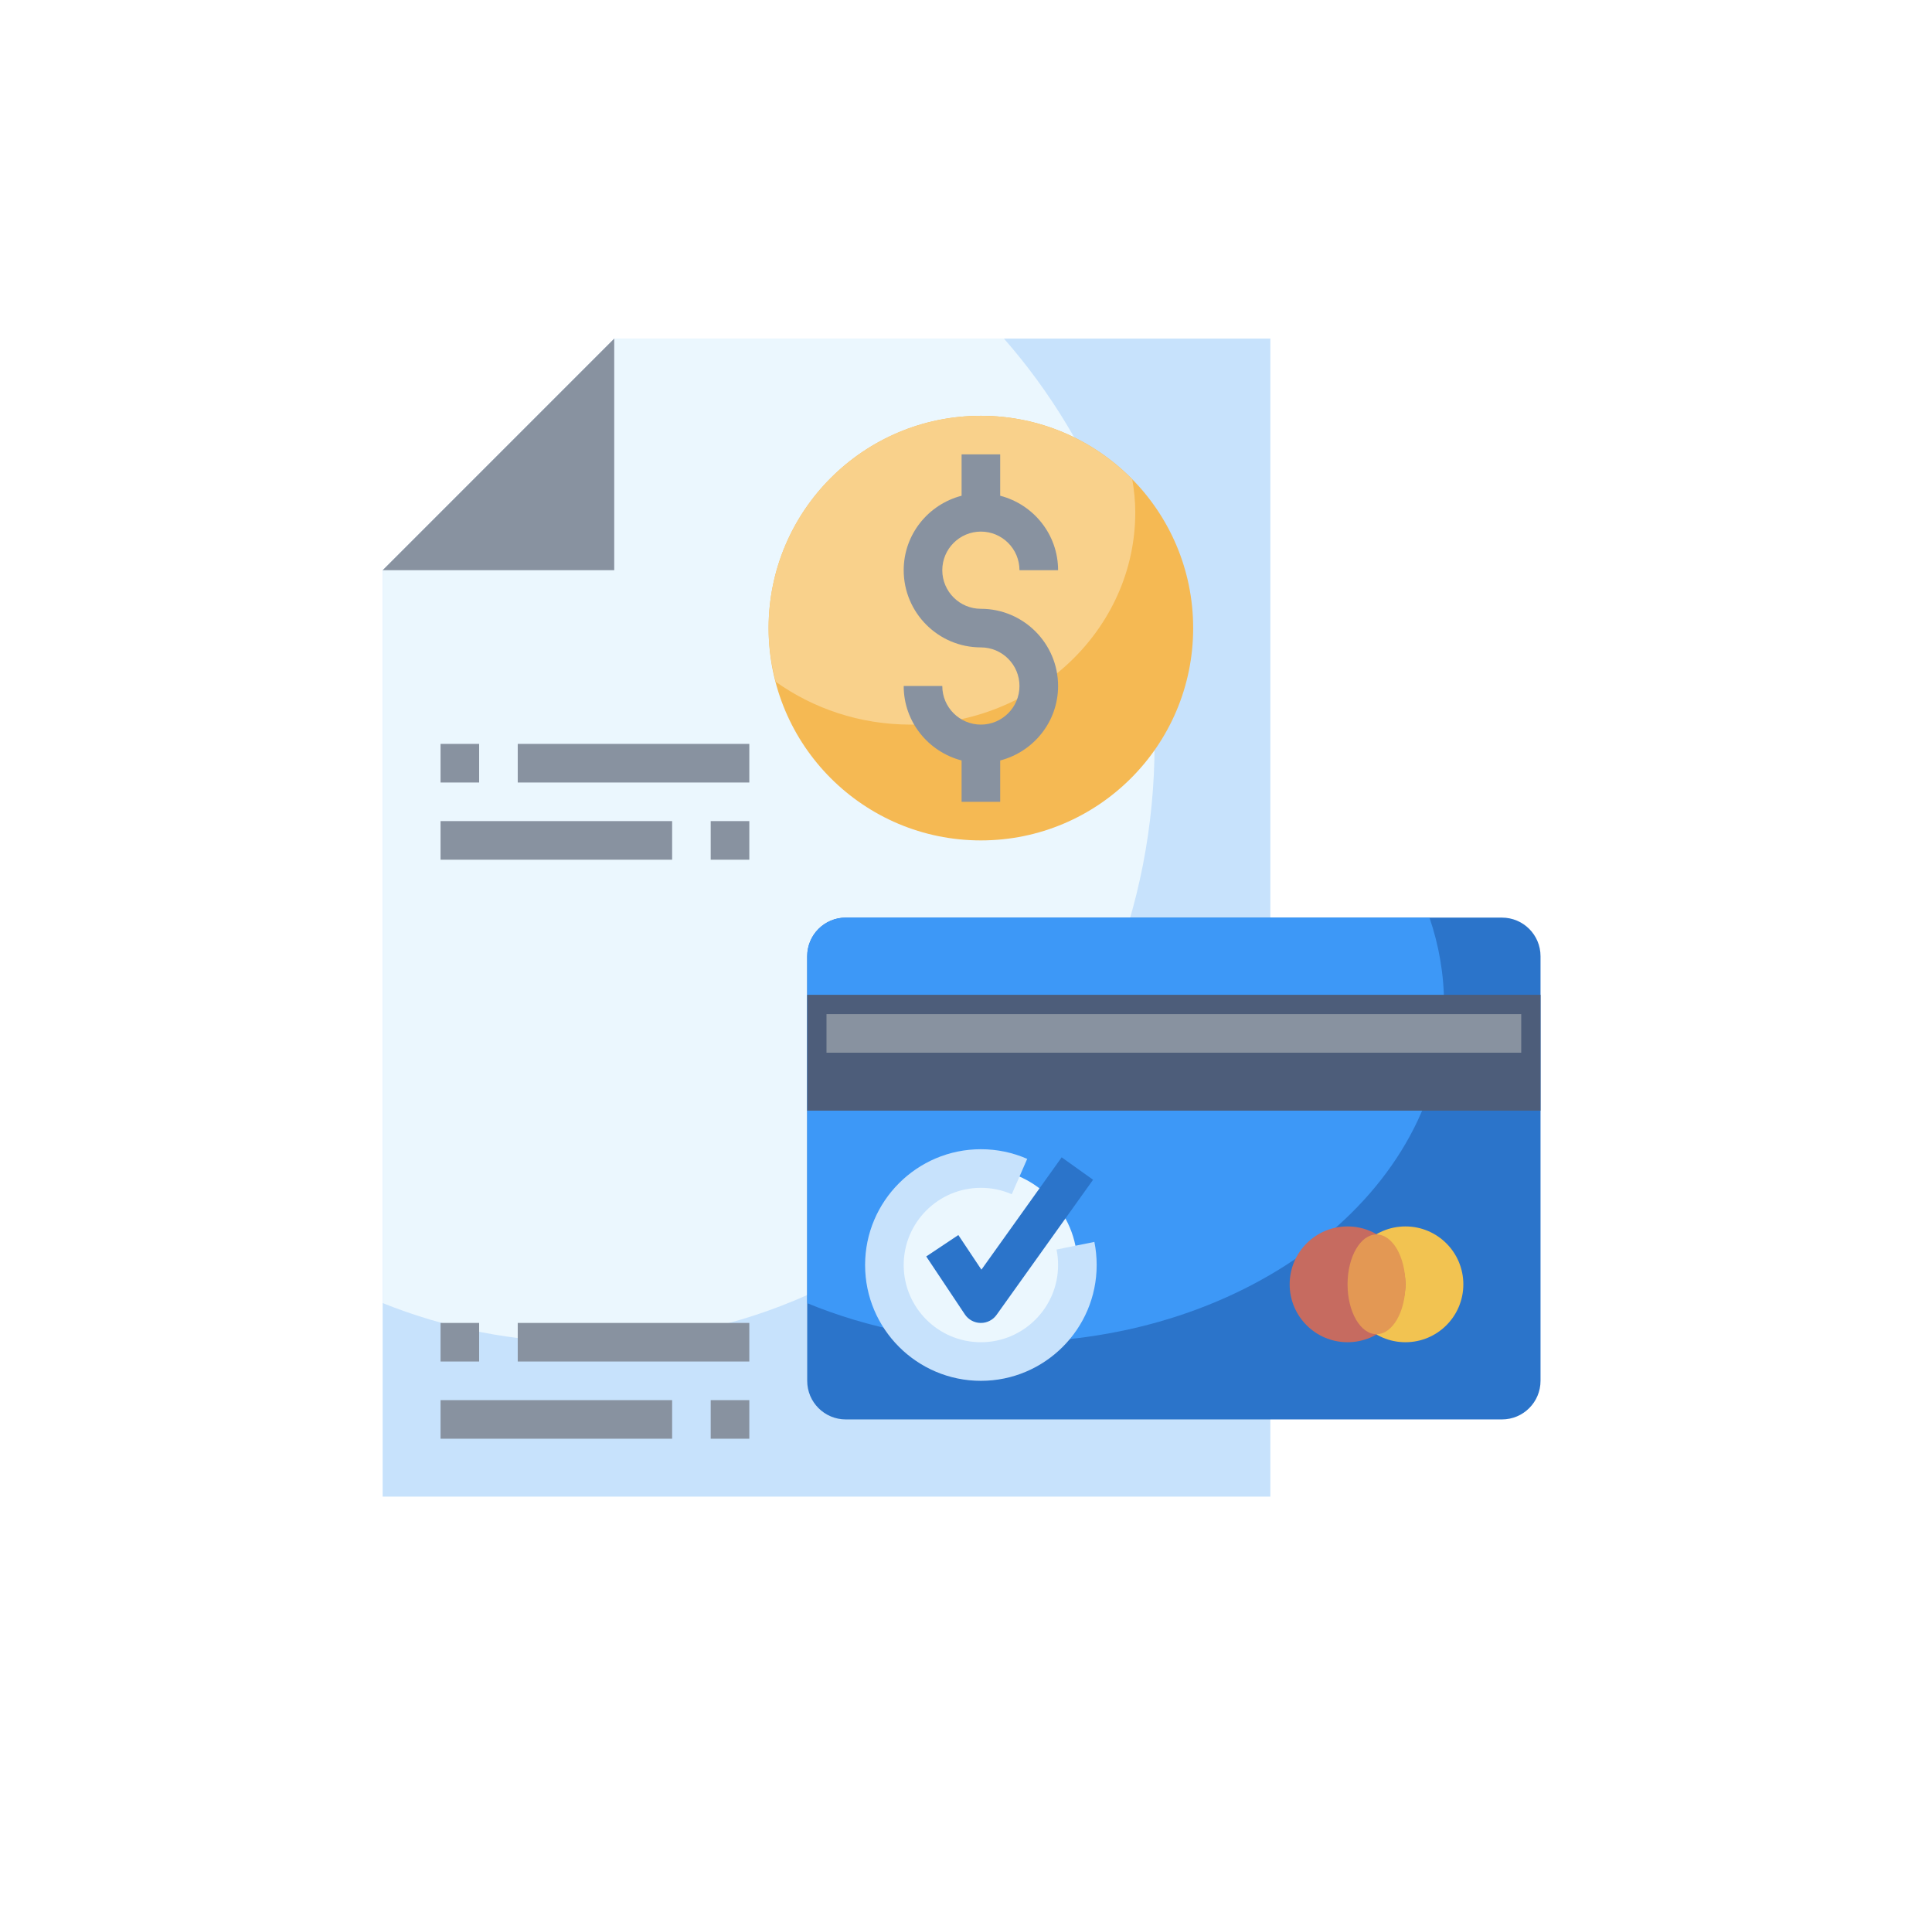 <svg width="219" height="216" viewBox="0 0 219 216" fill="none" xmlns="http://www.w3.org/2000/svg">
<g filter="url(#filter0_d_2114_14503)">
<rect x="8" y="4" width="202.02" height="200" rx="24" fill="white"/>
</g>
<path d="M144 160.875V169.625H43.375V64.625L69.625 38.375H144V104" fill="#C7E2FC"/>
<path d="M43.375 64.625V147.687C50.513 150.546 58.25 152.125 66.344 152.125C101.982 152.125 130.875 121.765 130.875 84.312C130.875 66.587 124.396 50.457 113.802 38.375H69.625L43.375 64.625Z" fill="#EBF7FE"/>
<path d="M69.625 38.375V64.625H43.375" fill="#8892A0"/>
<path d="M111.188 95.25C124.477 95.25 135.25 84.477 135.25 71.188C135.25 57.898 124.477 47.125 111.188 47.125C97.898 47.125 87.125 57.898 87.125 71.188C87.125 84.477 97.898 95.25 111.188 95.25Z" fill="#F5B953"/>
<path d="M128.688 58.062C128.688 56.792 128.552 55.553 128.351 54.337C123.987 49.89 117.912 47.125 111.188 47.125C97.898 47.125 87.125 57.898 87.125 71.188C87.125 73.294 87.422 75.324 87.932 77.271C92.193 80.305 97.476 82.125 103.223 82.125C117.286 82.125 128.688 71.352 128.688 58.062Z" fill="#F9D18B"/>
<path d="M170.25 104H95.875C93.458 104 91.5 105.958 91.5 108.375V156.5C91.5 158.917 93.458 160.875 95.875 160.875H170.25C172.667 160.875 174.625 158.917 174.625 156.5V108.375C174.625 105.958 172.667 104 170.25 104Z" fill="#2B74CA"/>
<path d="M91.5 108.375V147.7C98.358 150.522 106.172 152.125 114.469 152.125C141.651 152.125 163.688 134.986 163.688 113.844C163.688 110.44 163.11 107.141 162.036 104H95.875C93.458 104 91.5 105.958 91.5 108.375Z" fill="#3D98F7"/>
<path d="M111.188 154.312C117.228 154.312 122.125 149.416 122.125 143.375C122.125 137.334 117.228 132.438 111.188 132.438C105.147 132.438 100.25 137.334 100.25 143.375C100.25 149.416 105.147 154.312 111.188 154.312Z" fill="#EBF7FE"/>
<path d="M111.188 156.5C103.949 156.5 98.062 150.613 98.062 143.375C98.062 136.137 103.949 130.25 111.188 130.25C113.012 130.25 114.779 130.618 116.438 131.344L114.687 135.353C113.583 134.87 112.406 134.625 111.188 134.625C106.362 134.625 102.438 138.549 102.438 143.375C102.438 148.201 106.362 152.125 111.188 152.125C116.013 152.125 119.938 148.201 119.938 143.375C119.938 142.782 119.881 142.194 119.762 141.621L124.052 140.754C124.225 141.61 124.312 142.493 124.312 143.375C124.312 150.613 118.426 156.5 111.188 156.5Z" fill="#C7E2FC"/>
<path d="M111.187 149.939C111.176 149.939 111.163 149.939 111.15 149.939C110.433 149.928 109.765 149.563 109.367 148.965L104.992 142.403L108.632 139.977L111.248 143.901L120.344 131.168L123.903 133.71L112.966 149.022C112.557 149.598 111.892 149.939 111.187 149.939Z" fill="#2B74CA"/>
<path d="M159.312 152.125C162.937 152.125 165.875 149.187 165.875 145.562C165.875 141.938 162.937 139 159.312 139C155.688 139 152.75 141.938 152.75 145.562C152.75 149.187 155.688 152.125 159.312 152.125Z" fill="#F2C351"/>
<path d="M152.75 152.125C156.374 152.125 159.312 149.187 159.312 145.562C159.312 141.938 156.374 139 152.75 139C149.126 139 146.188 141.938 146.188 145.562C146.188 149.187 149.126 152.125 152.75 152.125Z" fill="#C66B60"/>
<path d="M156.031 151.215C157.843 151.215 159.312 148.684 159.312 145.563C159.312 142.441 157.843 139.91 156.031 139.91C154.219 139.91 152.75 142.441 152.75 145.563C152.75 148.684 154.219 151.215 156.031 151.215Z" fill="#E39854"/>
<path d="M111.188 69C108.775 69 106.812 67.038 106.812 64.625C106.812 62.212 108.775 60.25 111.188 60.25C113.6 60.25 115.562 62.212 115.562 64.625H119.938C119.938 60.561 117.14 57.163 113.375 56.186V51.5H109V56.186C105.235 57.163 102.438 60.561 102.438 64.625C102.438 69.451 106.362 73.375 111.188 73.375C113.6 73.375 115.562 75.337 115.562 77.75C115.562 80.163 113.6 82.125 111.188 82.125C108.775 82.125 106.812 80.163 106.812 77.75H102.438C102.438 81.814 105.235 85.212 109 86.189V90.875H113.375V86.189C117.14 85.212 119.938 81.814 119.938 77.75C119.938 72.924 116.013 69 111.188 69Z" fill="#8892A0"/>
<path d="M80.562 93.062H84.938V97.438H80.562V93.062Z" fill="#8892A0"/>
<path d="M49.938 93.062H76.188V97.438H49.938V93.062Z" fill="#8892A0"/>
<path d="M49.938 84.312H54.312V88.688H49.938V84.312Z" fill="#8892A0"/>
<path d="M58.688 84.312H84.938V88.688H58.688V84.312Z" fill="#8892A0"/>
<path d="M80.562 158.688H84.938V163.062H80.562V158.688Z" fill="#8892A0"/>
<path d="M49.938 158.688H76.188V163.062H49.938V158.688Z" fill="#8892A0"/>
<path d="M49.938 149.938H54.312V154.312H49.938V149.938Z" fill="#8892A0"/>
<path d="M58.688 149.938H84.938V154.312H58.688V149.938Z" fill="#8892A0"/>
<path d="M91.5 112.75H174.625V125.875H91.5V112.75Z" fill="#4D5D7A"/>
<path d="M93.688 114.938H172.438V119.312H93.688V114.938Z" fill="#8892A0"/>
<defs>
<filter id="filter0_d_2114_14503" x="0" y="0" width="218.02" height="216" filterUnits="userSpaceOnUse" color-interpolation-filters="sRGB">
<feFlood flood-opacity="0" result="BackgroundImageFix"/>
<feColorMatrix in="SourceAlpha" type="matrix" values="0 0 0 0 0 0 0 0 0 0 0 0 0 0 0 0 0 0 127 0" result="hardAlpha"/>
<feOffset dy="4"/>
<feGaussianBlur stdDeviation="4"/>
<feComposite in2="hardAlpha" operator="out"/>
<feColorMatrix type="matrix" values="0 0 0 0 0 0 0 0 0 0 0 0 0 0 0 0 0 0 0.1 0"/>
<feBlend mode="normal" in2="BackgroundImageFix" result="effect1_dropShadow_2114_14503"/>
<feBlend mode="normal" in="SourceGraphic" in2="effect1_dropShadow_2114_14503" result="shape"/>
</filter>
</defs>
</svg>
